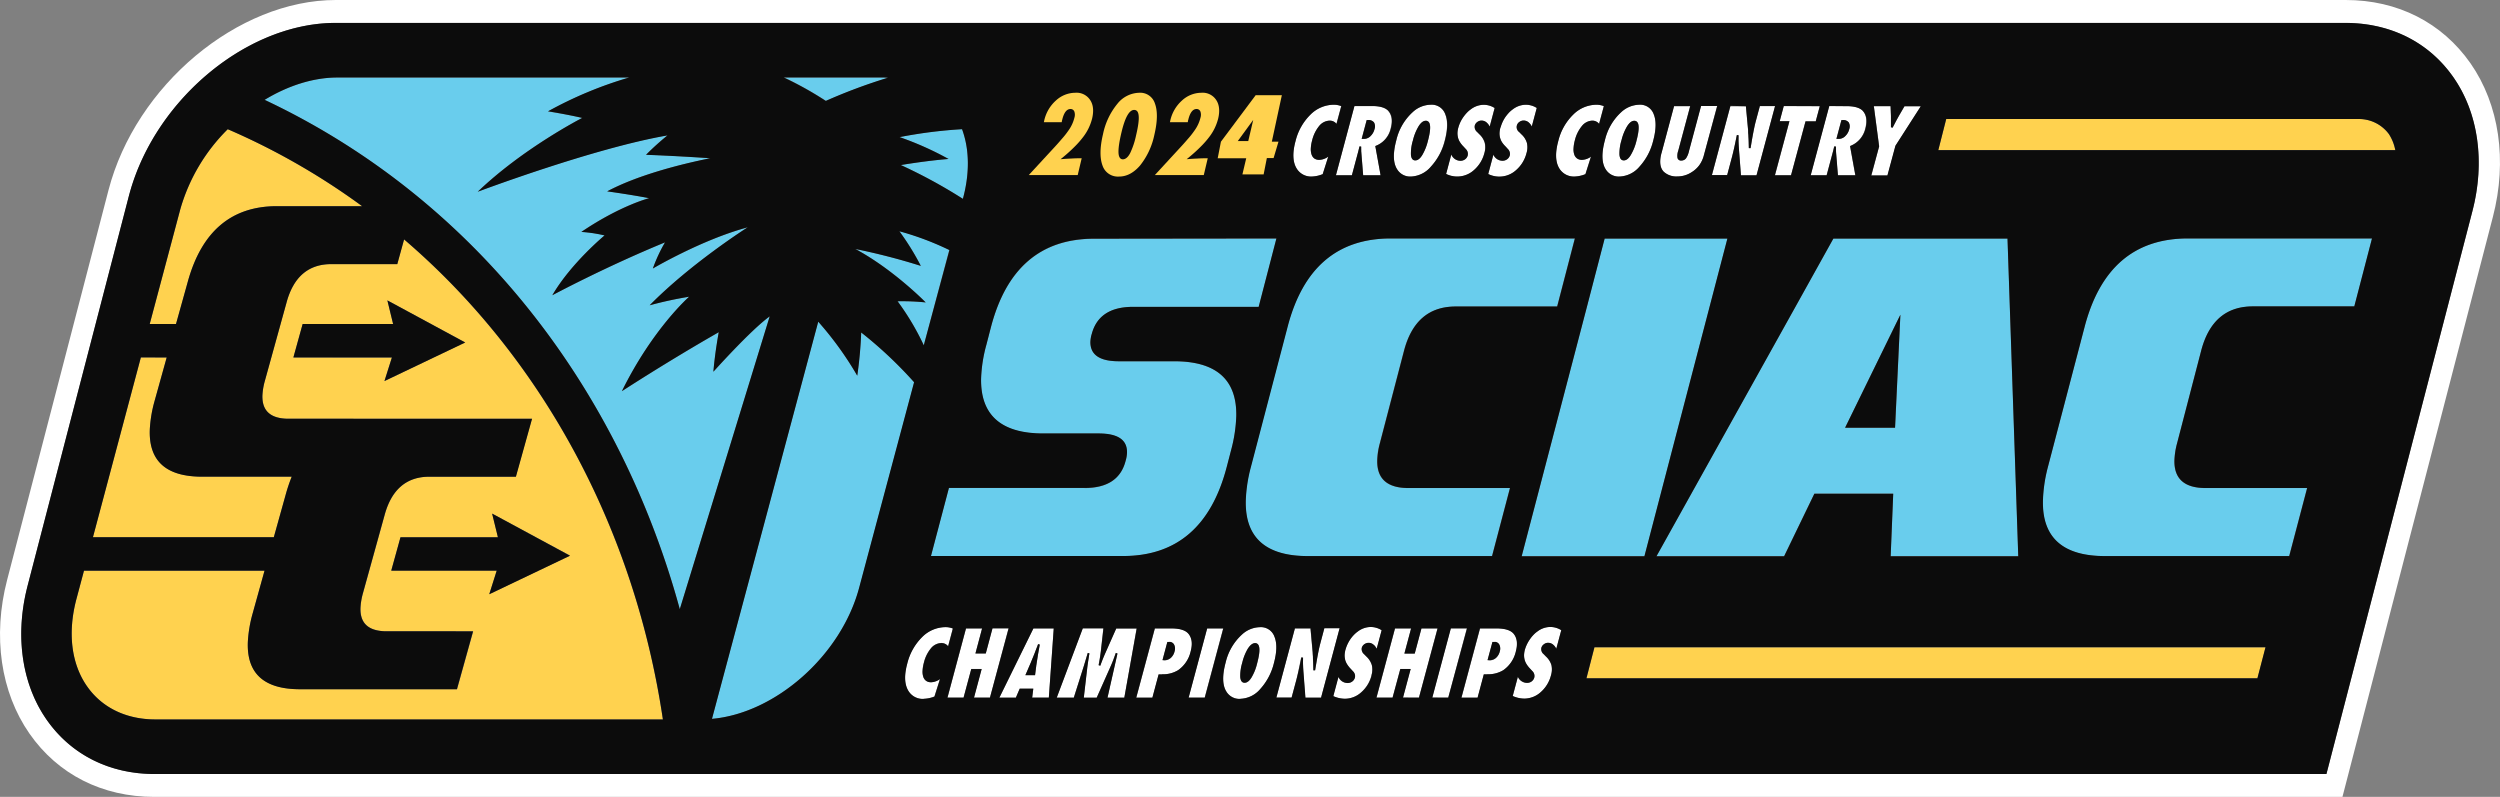 <svg xmlns="http://www.w3.org/2000/svg" viewBox="0 0 774 246.72"><rect x="0" y="0" width="774" height="246.72" fill="#808080" stroke="none"/><defs><style>.cls-1{fill:#fff;}.cls-2{fill:#69cded;}.cls-3{fill:#ffd24f;}.cls-4{fill:#0c0c0c;}</style></defs><g id="Layer_2" data-name="Layer 2"><g id="Layer_1-2" data-name="Layer 1"><path class="cls-1" d="M47.79,246.72H725.22L771.79,67.18c4.54-17.44,2-34.79-6.93-47.59C756.05,7,742.33,0,726.21,0H104C73.63,0,42,26.43,33.58,58.91L2.21,179.53c-4.54,17.44-2,34.79,6.92,47.6,8.81,12.64,22.54,19.59,38.66,19.59M8.55,181.32,39.91,60.69c7.69-29.55,36.4-53.6,64-53.6H726.07c14,0,25.93,6,33.5,16.83,7.72,11,9.86,26.17,5.88,41.48L720.26,239.64H47.92c-14,0-25.92-6-33.49-16.83C6.71,211.75,4.56,196.63,8.55,181.32Z"/><polyline class="cls-2" points="534.82 73.82 496.8 73.82 491.31 94.95 471.12 172.16 509.13 172.16 534.82 73.82"/><path class="cls-2" d="M556.24,94.27l-43.39,77.89h39.52l9.36-19.35h24.41l-.79,19.35h39.51l-3.33-98.34H567.61L556.24,94.27m32.12,3.16-1.65,35H571.24Z"/><path class="cls-2" d="M681.45,108.63q3.62-13.74,16-13.74h31.44l5.48-21.07h-57q-24.86,0-32,27.47L634,144.69A46.08,46.08,0,0,0,632.45,155q-.39,17.19,19.25,17.18h57l5.55-21.07H682.84q-9.83,0-9.66-8.52a23.25,23.25,0,0,1,.79-5.22l7.48-28.72"/><path class="cls-2" d="M335.77,151.09h-42l-5.56,21.07h59.51q24.87,0,32.07-27.52l1.41-5.42a46.06,46.06,0,0,0,1.56-10.36q.32-17-19.25-17H346.39q-8.82,0-8.78-5.91a9.47,9.47,0,0,1,.42-2.53Q340.25,95,350.8,95h38.88l5.49-21.13-56.41.07q-24.84,0-32,27.46l-1.4,5.41a44.69,44.69,0,0,0-1.63,10.44q-.32,17,19.25,17h17.15q8.88,0,8.77,5.9a9.47,9.47,0,0,1-.42,2.54q-2.14,8.44-12.71,8.44"/><path class="cls-2" d="M385.65,155q-.39,17.19,19.25,17.18h57l5.55-21.07H436q-9.81,0-9.66-8.52a22.63,22.63,0,0,1,.78-5.22l7.5-28.72q3.6-13.74,16-13.74h31.43l5.48-21.07h-57q-24.85,0-32,27.47l-11.37,43.4A46.08,46.08,0,0,0,385.65,155"/><path class="cls-3" d="M600.1,46.46H741.56a13.79,13.79,0,0,0-2-5,11.53,11.53,0,0,0-9.41-4.63H602.57l-2.47,9.61"/><path class="cls-1" d="M411.69,37.35a2.64,2.64,0,0,1,2.05,1l1.48-5.49a6.19,6.19,0,0,0-2.27-.44,10.3,10.3,0,0,0-7.24,3.08,17.22,17.22,0,0,0-4.62,8.21c-1,3.6-.86,6.42.29,8.36a5.2,5.2,0,0,0,4.83,2.59,9.57,9.57,0,0,0,3.3-.74l1.72-5.42a5.11,5.11,0,0,1-2.75,1,2.65,2.65,0,0,1-1.53-.41,2.47,2.47,0,0,1-.89-1.26,5.24,5.24,0,0,1-.23-1.9,11.56,11.56,0,0,1,.41-2.46A11.2,11.2,0,0,1,408.42,39a4.33,4.33,0,0,1,3.27-1.65"/><path class="cls-1" d="M429.77,34.32c-.9-1-2.57-1.49-5-1.49h-5.45L413.6,54.27h4.95l2-7.49.35-1.45.53.05c0,.31,0,.57,0,.79a3.32,3.32,0,0,1,0,.55l.61,7.55h5.4l-1.64-9.05.21-.09a7.52,7.52,0,0,0,4.49-5.32c.64-2.37.38-4.22-.76-5.49M425.54,40a4.37,4.37,0,0,1-1.26,2.14,2.86,2.86,0,0,1-2,.85h-.73l1.56-5.82h.41a2.12,2.12,0,0,1,1.85.74A2.52,2.52,0,0,1,425.54,40Z"/><path class="cls-1" d="M447.43,35.37a4.45,4.45,0,0,0-4.56-2.95,8.41,8.41,0,0,0-5.43,2.24,16.89,16.89,0,0,0-5.14,8.8c-1.06,4-1,7,.24,8.91a4.72,4.72,0,0,0,4.31,2.29A8.52,8.52,0,0,0,443,51.6a18.48,18.48,0,0,0,4.26-8.05c.91-3.43,1-6.18.15-8.18m-5.38,8.37A15.78,15.78,0,0,1,440.32,48c-.67,1.09-1.39,1.64-2.14,1.64-.55,0-1.23-.31-1.34-1.79a13.86,13.86,0,0,1,.62-4.42,15.46,15.46,0,0,1,1.76-4.37c.73-1.14,1.45-1.69,2.21-1.69a1.14,1.14,0,0,1,1,.5C443,38.74,442.87,40.64,442.05,43.74Z"/><path class="cls-1" d="M449.28,47.89l-1.6,6a7.72,7.72,0,0,0,8.67-1.24,10.36,10.36,0,0,0,3.18-5.21,6.12,6.12,0,0,0,.12-3.18A5.8,5.8,0,0,0,458,41.57l-.69-.7a2.05,2.05,0,0,1-.73-2,2,2,0,0,1,.78-1.09,2.15,2.15,0,0,1,1.31-.44,2.38,2.38,0,0,1,1.69.71,4.11,4.11,0,0,1,.84,1.14l1.53-5.74a6.26,6.26,0,0,0-3.36-1,6.71,6.71,0,0,0-4,1.38,8.22,8.22,0,0,0-1.28,1.12,12.53,12.53,0,0,0-1.13,1.4,10.55,10.55,0,0,0-1.47,3.13,7,7,0,0,0-.27,1.64,5.77,5.77,0,0,0,.16,1.49A4.85,4.85,0,0,0,452,44a7.6,7.6,0,0,0,1.11,1.39l.7.76a2.09,2.09,0,0,1,.59,2,2.19,2.19,0,0,1-.83,1.19,2.43,2.43,0,0,1-1.43.45,3.12,3.12,0,0,1-2.81-1.89"/><path class="cls-1" d="M462.36,47.89l-1.6,6a7.71,7.71,0,0,0,8.67-1.24,10.29,10.29,0,0,0,3.18-5.21,6.14,6.14,0,0,0,.13-3.18,5.77,5.77,0,0,0-1.69-2.65l-.69-.7a1.91,1.91,0,0,1,.05-3.14,2.16,2.16,0,0,1,1.32-.44,2.4,2.4,0,0,1,1.69.71,3.77,3.77,0,0,1,.83,1.14l1.54-5.74a6.26,6.26,0,0,0-3.37-1,6.66,6.66,0,0,0-4,1.38,8.27,8.27,0,0,0-1.29,1.12,13.73,13.73,0,0,0-1.12,1.4,10.88,10.88,0,0,0-1.48,3.13,7.54,7.54,0,0,0-.26,1.64,5.35,5.35,0,0,0,.15,1.49A5.15,5.15,0,0,0,465,44a7.85,7.85,0,0,0,1.12,1.39l.69.76a2.1,2.1,0,0,1,.6,2,2.16,2.16,0,0,1-.84,1.19,2.41,2.41,0,0,1-1.43.45,3.14,3.14,0,0,1-2.81-1.89"/><path class="cls-1" d="M493,37.35a2.65,2.65,0,0,1,2.06,1l1.47-5.49a6.18,6.18,0,0,0-2.26-.44,10.3,10.3,0,0,0-7.24,3.08,17.06,17.06,0,0,0-4.62,8.21c-1,3.6-.87,6.42.28,8.36a5.26,5.26,0,0,0,4.84,2.59,9.57,9.57,0,0,0,3.3-.74l1.72-5.42a5.14,5.14,0,0,1-2.76,1,2.53,2.53,0,0,1-1.52-.42,2.44,2.44,0,0,1-.9-1.25,5,5,0,0,1-.22-1.9,11.69,11.69,0,0,1,.4-2.46A11.14,11.14,0,0,1,489.77,39,4.31,4.31,0,0,1,493,37.35"/><path class="cls-1" d="M496.85,43.46c-1.07,4-1,7,.23,8.91a4.73,4.73,0,0,0,4.32,2.29,8.52,8.52,0,0,0,6.17-3.06,18.36,18.36,0,0,0,4.25-8.05c.92-3.43,1-6.18.16-8.18a4.46,4.46,0,0,0-4.56-2.95A8.46,8.46,0,0,0,502,34.66a16.94,16.94,0,0,0-5.13,8.8m5.16,0a15.46,15.46,0,0,1,1.76-4.37c.73-1.14,1.45-1.69,2.2-1.69a1.12,1.12,0,0,1,1,.5c.59.84.47,2.74-.35,5.84A15.78,15.78,0,0,1,504.87,48c-.67,1.09-1.38,1.64-2.14,1.64-.55,0-1.23-.31-1.34-1.79A13.86,13.86,0,0,1,502,43.46Z"/><path class="cls-1" d="M522,49a1.79,1.79,0,0,1-1.46.66,1.08,1.08,0,0,1-1.19-.8,4.51,4.51,0,0,1,.22-2.2l3.71-13.84h-5l-3.88,14.51c-.72,2.7-.48,4.68.71,5.88a5.73,5.73,0,0,0,4.18,1.44,8,8,0,0,0,4.47-1.34,8.29,8.29,0,0,0,2.39-2.22A9.07,9.07,0,0,0,527.54,48l4.07-15.21h-5l-3.75,14A6.38,6.38,0,0,1,522,49"/><path class="cls-1" d="M542.83,41c-.26,1.3-.53,2.9-.85,4.9l-.54,0-.05-1.94c0-.77,0-1.44-.09-2v-.12c0-.54-.06-1-.08-1.45l-.69-7.46h-4.82L530,54.27h4.72l1.44-5.41c.23-.84.47-1.86.73-3s.53-2.52.83-4l.53.06c0,.67,0,1.39,0,2.14s.08,1.56.14,2.42l.6,7.84h4.82l5.74-21.44h-4.71l-1.27,4.73c-.25.91-.5,2.06-.75,3.4"/><polyline class="cls-1" points="554.02 37.53 549.54 54.27 554.5 54.27 558.98 37.53 562.15 37.53 563.41 32.83 552.23 32.83 550.97 37.53 554.02 37.53"/><path class="cls-1" d="M576.75,34.32c-.9-1-2.57-1.49-5-1.49h-5.44l-5.75,21.44h4.94l2-7.49.35-1.45.53.05c0,.31,0,.57,0,.79a2.49,2.49,0,0,1,0,.55l.61,7.55h5.4l-1.64-9.05.21-.09a7.62,7.62,0,0,0,4.49-5.32c.63-2.37.38-4.22-.76-5.49M572.52,40a4.37,4.37,0,0,1-1.26,2.14,2.86,2.86,0,0,1-2,.85h-.73l1.56-5.82h.4a2.12,2.12,0,0,1,1.86.74A2.52,2.52,0,0,1,572.52,40Z"/><path class="cls-1" d="M581.78,45.31l-2.39,9h5l2.48-9.2,7.86-12.24h-5.06L587.82,36c-.21.37-.47.83-.77,1.41l-.33.63c-.23.43-.48.92-.75,1.46l-.52-.14c0-.54,0-1.11,0-1.7s0-1.18,0-1.82l-.11-3h-5.19l1.64,12.42,0,.06"/><path class="cls-2" d="M275,24.06c-.42,0-.82-.07-1.25-.07h-31a107.9,107.9,0,0,1,13,7.25A171,171,0,0,1,275,24.06"/><path class="cls-2" d="M278.51,42.45a96.84,96.84,0,0,1,15.16,6.77c-7,.55-14.77,1.88-14.77,1.88a159.38,159.38,0,0,1,19.21,10.46l.07-.26c2.08-7.8,1.94-15.16-.33-21.33a145,145,0,0,0-19.34,2.48"/><path class="cls-2" d="M200,47.9a84,84,0,0,1,6.64-6c-22.86,3.93-58.74,17.44-58.74,17.44C162,45.85,180.26,36.51,180.26,36.51c-4.88-1.14-10.59-2-10.59-2A123,123,0,0,1,194.81,24H104.49c-7.58,0-15.41,2.58-22.56,6.92,50.94,24,91.5,66.19,115.54,120.88a268.24,268.24,0,0,1,13,36.81l27.85-90.66c-5.93,4.28-17.44,17.15-17.44,17.15.55-6.43,1.67-12.25,1.67-12.25-16.22,9.26-30,18.27-30,18.27,9.56-19.39,20.83-29.25,20.83-29.25a119.71,119.71,0,0,0-12.23,2.66c12.76-13,30.36-24.15,30.36-24.15-14.24,3.82-29.37,12.76-29.37,12.76a47.68,47.68,0,0,1,3.77-8.1C187.14,82.74,171,91.41,171,91.41c5.77-9.91,16.23-18.55,16.23-18.55A44,44,0,0,0,180,71.78c12.08-8.21,21-10.45,21-10.45-5.72-1.08-13-2.11-13-2.11C197.09,54.36,210,51,219.87,49,209.1,48.22,200,47.9,200,47.9"/><path class="cls-2" d="M278.39,71.52a79.59,79.59,0,0,1,6.72,10.8,199.56,199.56,0,0,0-20.28-5.24c11.79,6.32,21.79,16.55,21.79,16.55a70.82,70.82,0,0,0-8.71-.36A79,79,0,0,1,286,106.91l7.88-29.56a89.66,89.66,0,0,0-15.52-5.83"/><path class="cls-2" d="M283,118.33a129.21,129.21,0,0,0-16.39-15.43,126.81,126.81,0,0,1-1.22,13.38,103.1,103.1,0,0,0-12.08-16.72l-32.91,123c19.61-1.7,40-19.6,45.65-40.65l17-63.58"/><path class="cls-3" d="M26.91,212.42c4.61,6.66,12.14,10.32,21.23,10.32H205.22c-8.68-58.53-37-111.69-80.13-148.62L123,81.77H102.6q-10.57,0-13.84,11.7L82,117.93a20.29,20.29,0,0,0-.75,4.44q-.24,7.26,8.11,7.26h75.33l-5,17.94H133q-10.59,0-13.85,11.7l-6.78,24.46a20.94,20.94,0,0,0-.74,4.44q-.25,7.26,8.11,7.26h26.78l-5,17.94H92.89q-16.71,0-16.16-14.62A40.43,40.43,0,0,1,78.2,190l3.7-13.3H26l-2.33,8.75c-2.77,10.37-1.62,20,3.24,27M90.83,110.67l2.87-10.36h28L119.93,93,144,106,119,118l2.31-7.3ZM124,166.33h30.16L152.36,159l24.12,13-25,11.94,2.31-7.31H121.13Z"/><path class="cls-3" d="M46.35,100.31h8.14l3.65-13.09q6.47-23.4,27.63-23.39h26.34A214,214,0,0,0,70.51,40a56.79,56.79,0,0,0-14.7,24.83l-9.46,35.49"/><path class="cls-3" d="M46.38,132.94a40.35,40.35,0,0,1,1.47-8.76l3.76-13.51h-8L28.76,166.33h56L88.49,153a51.71,51.71,0,0,1,1.83-5.44H62.53q-16.7,0-16.15-14.64"/><polyline class="cls-3" points="701.4 200.43 493.64 200.43 491.16 210.04 698.89 210.04 701.4 200.43"/><path class="cls-1" d="M281.15,213.77a5.19,5.19,0,0,0,4.83,2.58,9.81,9.81,0,0,0,3.3-.73L291,210.2a5.19,5.19,0,0,1-2.75,1,2.63,2.63,0,0,1-1.53-.43,2.48,2.48,0,0,1-.9-1.26,5.2,5.2,0,0,1-.22-1.89,11.75,11.75,0,0,1,.41-2.47,11,11,0,0,1,2.18-4.45,4.3,4.3,0,0,1,3.27-1.64,2.61,2.61,0,0,1,2.05,1l1.47-5.5a6,6,0,0,0-2.26-.43,10.3,10.3,0,0,0-7.24,3.06,17.3,17.3,0,0,0-4.62,8.22c-1,3.6-.87,6.41.29,8.36"/><polyline class="cls-1" points="303.89 207.11 301.52 215.96 306.49 215.96 312.23 194.53 307.26 194.53 305.18 202.31 301.98 202.31 304.06 194.53 299.1 194.53 293.36 215.96 298.32 215.96 300.7 207.11 303.89 207.11"/><path class="cls-1" d="M319.91,213.18l-.35,2.78h5.16l1.52-21.43h-6.3L309.4,216h5.11l1.19-2.78h4.21m-2.28-4.55,1.49-3.46,1.09-2.66s.08-.19.16-.41.24-.63.46-1.22l.16-.41c.05-.14.11-.28.16-.41s.18-.46.24-.65l.53.14-.57,3.14c-.05.28-.08.49-.1.66-.23,1.45-.35,2.28-.39,2.5s0,.2-.05.27h0v.09l-.36,2.82h-3Z"/><path class="cls-1" d="M351.89,194.53h-6.33l-3.46,7.8c-.49,1.08-1,2.33-1.47,3.72l-.52-.15c.16-.83.3-1.6.41-2.31s.21-1.38.28-2l.79-7.09H335.2L327.14,216h5.29l3.1-9.77,1.22-4.07.52.14c-.07.42-.13.75-.17,1l-.05.29c-.24,1.53-.37,2.4-.43,2.92l-1.1,9.5h4l4.29-9.63c.26-.59.52-1.23.83-2s.52-1.42.79-2.19l.52.16L342.88,216h5.21l3.8-21.43"/><path class="cls-1" d="M359.77,208.75a8.9,8.9,0,0,0,5-1.28,9.69,9.69,0,0,0,3.9-5.81c.63-2.33.4-4.17-.68-5.48-.92-1.1-2.7-1.65-5.27-1.65h-5.14L351.8,216h5l1.93-7.21h1.07m1.61-10H362a1.59,1.59,0,0,1,1.52.87,2.78,2.78,0,0,1,.12,2.08,3.88,3.88,0,0,1-1.18,2,3,3,0,0,1-1.95.73l-.6-.05Z"/><polyline class="cls-1" points="373.73 194.53 367.99 215.96 372.96 215.96 378.69 194.53 373.73 194.53"/><path class="cls-1" d="M379.44,205.15c-1.06,4-1,7,.23,8.91a4.72,4.72,0,0,0,4.32,2.29,8.45,8.45,0,0,0,6.17-3,18.44,18.44,0,0,0,4.25-8.06c.92-3.42,1-6.17.16-8.17a4.45,4.45,0,0,0-4.56-2.94,8.44,8.44,0,0,0-5.44,2.23,16.87,16.87,0,0,0-5.13,8.79m6.91-4.36c.73-1.12,1.47-1.69,2.22-1.69a1.11,1.11,0,0,1,1,.5c.58.84.46,2.75-.37,5.84a15.35,15.35,0,0,1-1.72,4.29c-.67,1.09-1.39,1.64-2.14,1.64-.55,0-1.23-.31-1.34-1.79a13.82,13.82,0,0,1,.62-4.43A15.53,15.53,0,0,1,386.35,200.79Z"/><path class="cls-1" d="M402,207.55c.25-1.1.52-2.42.83-4l.54.05c0,.65,0,1.35,0,2.15s.08,1.56.14,2.41l.6,7.84H409l5.74-21.43H410l-1.26,4.73c-.24.9-.49,2-.75,3.4s-.54,3-.85,4.9l-.54,0-.05-1.94c0-.77-.05-1.45-.08-2v-.23c0-.49-.05-.94-.08-1.34l-.68-7.46h-4.83L395.14,216h4.72l1.45-5.4c.24-.89.47-1.9.72-3"/><path class="cls-1" d="M425.43,199.7a4.27,4.27,0,0,1,.82,1.14l1.54-5.74a6.33,6.33,0,0,0-3.36-1,6.63,6.63,0,0,0-4,1.38,8.43,8.43,0,0,0-1.27,1.1A10.41,10.41,0,0,0,418,198a11.05,11.05,0,0,0-1.49,3.13,7.27,7.27,0,0,0-.27,1.65,5.65,5.65,0,0,0,.16,1.48,4.81,4.81,0,0,0,.61,1.4,8.21,8.21,0,0,0,1.11,1.41l.7.76a2.05,2.05,0,0,1,.59,2,2.12,2.12,0,0,1-.84,1.19,2.36,2.36,0,0,1-1.43.45,3.15,3.15,0,0,1-2.81-1.89l-1.59,5.95a8.92,8.92,0,0,0,3.61.81,7.55,7.55,0,0,0,5.05-2,10.21,10.21,0,0,0,3.18-5.22,6.13,6.13,0,0,0,.13-3.18,6,6,0,0,0-1.68-2.64l-.69-.7a2.08,2.08,0,0,1-.74-2,2,2,0,0,1,.78-1.09,2.28,2.28,0,0,1,3,.27"/><polyline class="cls-1" points="436.71 207.11 434.35 215.96 439.31 215.96 445.05 194.53 440.08 194.53 438 202.31 434.8 202.31 436.88 194.53 431.92 194.53 426.18 215.96 431.14 215.96 433.51 207.11 436.71 207.11"/><polyline class="cls-1" points="449.15 194.53 443.41 215.96 448.38 215.96 454.12 194.53 449.15 194.53"/><path class="cls-1" d="M460.45,208.75a9,9,0,0,0,5-1.28,9.69,9.69,0,0,0,3.9-5.81c.62-2.33.39-4.17-.68-5.48-.93-1.1-2.7-1.65-5.28-1.65h-5.14L452.48,216h5l1.93-7.21h1.07m1.6-10h.6a1.57,1.57,0,0,1,1.51.87,2.78,2.78,0,0,1,.12,2.08,3.88,3.88,0,0,1-1.18,2,2.93,2.93,0,0,1-2,.73l-.6-.05Z"/><path class="cls-1" d="M481,199.7a4.3,4.3,0,0,1,.83,1.14l1.54-5.74a6.34,6.34,0,0,0-3.37-1,6.62,6.62,0,0,0-4,1.38,7.84,7.84,0,0,0-1.28,1.11,10.73,10.73,0,0,0-1.12,1.4,11,11,0,0,0-1.48,3.12,7.27,7.27,0,0,0-.27,1.65,5.65,5.65,0,0,0,.16,1.48,5.15,5.15,0,0,0,.6,1.4,8.37,8.37,0,0,0,1.11,1.41l.7.76a2.06,2.06,0,0,1,.59,2,2.23,2.23,0,0,1-.83,1.19,2.41,2.41,0,0,1-1.43.45,3.18,3.18,0,0,1-2.82-1.89l-1.59,5.95a8.92,8.92,0,0,0,3.61.81,7.64,7.64,0,0,0,5.06-2,10.35,10.35,0,0,0,3.18-5.22,6.24,6.24,0,0,0,.13-3.18,5.94,5.94,0,0,0-1.69-2.64l-.68-.7a2,2,0,0,1-.74-2,2,2,0,0,1,.79-1.09,2.05,2.05,0,0,1,1.3-.45,2.43,2.43,0,0,1,1.7.72"/><path class="cls-4" d="M47.92,239.64H720.26L765.45,65.4c4-15.31,1.84-30.43-5.88-41.48C752,13.06,740.11,7.09,726.07,7.09H103.89c-27.58,0-56.29,24.05-64,53.6L8.55,181.32c-4,15.31-1.84,30.43,5.88,41.49,7.57,10.85,19.46,16.83,33.49,16.83M494.3,32.42a6.18,6.18,0,0,1,2.26.44l-1.47,5.49a2.65,2.65,0,0,0-2.06-1A4.31,4.31,0,0,0,489.77,39a11.14,11.14,0,0,0-2.19,4.46,11.69,11.69,0,0,0-.4,2.46,5,5,0,0,0,.22,1.9,2.44,2.44,0,0,0,.9,1.25,2.53,2.53,0,0,0,1.52.42,5.14,5.14,0,0,0,2.76-1l-1.72,5.42a9.57,9.57,0,0,1-3.3.74,5.26,5.26,0,0,1-4.84-2.59c-1.15-1.94-1.25-4.76-.28-8.36a17.06,17.06,0,0,1,4.62-8.21A10.3,10.3,0,0,1,494.3,32.42Zm13.12,0A4.46,4.46,0,0,1,512,35.37c.81,2,.76,4.75-.16,8.18a18.36,18.36,0,0,1-4.25,8.05,8.52,8.52,0,0,1-6.17,3.06,4.73,4.73,0,0,1-4.32-2.29c-1.21-1.95-1.3-4.95-.23-8.91a16.94,16.94,0,0,1,5.13-8.8A8.46,8.46,0,0,1,507.42,32.42ZM491.31,95l5.49-21.13h38l-25.69,98.34h-38Zm23.1-47.61,3.88-14.51h5l-3.71,13.84a4.51,4.51,0,0,0-.22,2.2,1.08,1.08,0,0,0,1.19.8A1.79,1.79,0,0,0,522,49a6.38,6.38,0,0,0,.91-2.18l3.75-14h5L527.54,48a9.07,9.07,0,0,1-1.38,3.06,8.29,8.29,0,0,1-2.39,2.22,8,8,0,0,1-4.47,1.34,5.73,5.73,0,0,1-4.18-1.44C513.93,52,513.69,50,514.41,47.34Zm26.12-14.51.69,7.46c0,.43,0,.91.08,1.45v.12c0,.59.07,1.26.09,2l.05,1.94.54,0c.32-2,.59-3.6.85-4.9s.5-2.49.75-3.4l1.27-4.73h4.71l-5.74,21.44H539l-.6-7.84c-.06-.86-.11-1.67-.14-2.42s0-1.47,0-2.14l-.53-.06c-.3,1.52-.58,2.88-.83,4s-.5,2.17-.73,3l-1.44,5.41H530l5.74-21.44Zm22.88,0-1.26,4.7H559L554.5,54.27h-5L554,37.53h-3l1.26-4.7Zm8.36,0c2.41,0,4.08.51,5,1.49,1.14,1.27,1.39,3.12.76,5.49A7.62,7.62,0,0,1,573,45.13l-.21.09,1.64,9.05h-5.4l-.61-7.55a2.49,2.49,0,0,0,0-.55c0-.22,0-.48,0-.79l-.53-.05-.35,1.45-2,7.49h-4.94l5.75-21.44Zm10,12.48,0-.06-1.64-12.42h5.19l.11,3c0,.64,0,1.25,0,1.82s0,1.16,0,1.7l.52.14c.27-.54.52-1,.75-1.46l.33-.63c.3-.58.56-1,.77-1.41l1.81-3.15h5.06l-7.86,12.24-2.48,9.2h-5Zm39.75,28.51,3.33,98.34H585.35l.79-19.35H561.73l-9.36,19.35H512.85l43.39-77.89,11.37-20.45ZM479.3,199a2.05,2.05,0,0,0-1.3.45,2,2,0,0,0-.79,1.09,2,2,0,0,0,.74,2l.68.7a5.94,5.94,0,0,1,1.69,2.64,6.24,6.24,0,0,1-.13,3.18,10.35,10.35,0,0,1-3.18,5.22,7.64,7.64,0,0,1-5.06,2,8.92,8.92,0,0,1-3.61-.81l1.59-5.95a3.18,3.18,0,0,0,2.82,1.89,2.41,2.41,0,0,0,1.43-.45,2.23,2.23,0,0,0,.83-1.19,2.06,2.06,0,0,0-.59-2l-.7-.76a8.37,8.37,0,0,1-1.11-1.41,5.15,5.15,0,0,1-.6-1.4,5.65,5.65,0,0,1-.16-1.48,7.27,7.27,0,0,1,.27-1.65A11,11,0,0,1,473.6,198a10.73,10.73,0,0,1,1.12-1.4,7.84,7.84,0,0,1,1.28-1.11,6.62,6.62,0,0,1,4-1.38,6.34,6.34,0,0,1,3.37,1l-1.54,5.74a4.3,4.3,0,0,0-.83-1.14A2.43,2.43,0,0,0,479.3,199Zm-18.85,9.77h-1.07L457.45,216h-5l5.74-21.43h5.14c2.58,0,4.35.55,5.28,1.65,1.07,1.31,1.3,3.15.68,5.48a9.69,9.69,0,0,1-3.9,5.81A9,9,0,0,1,460.45,208.75Zm-17,7.21,5.74-21.43h5L448.38,216Zm-9.07,0,2.37-8.85h-3.2L431.14,216h-5l5.74-21.43h5l-2.08,7.78H438l2.08-7.78h5L439.31,216Zm-9.73-6.87a10.21,10.21,0,0,1-3.18,5.22,7.55,7.55,0,0,1-5.05,2,8.92,8.92,0,0,1-3.61-.81l1.59-5.95a3.15,3.15,0,0,0,2.81,1.89,2.36,2.36,0,0,0,1.43-.45,2.12,2.12,0,0,0,.84-1.19,2.05,2.05,0,0,0-.59-2l-.7-.76a8.21,8.21,0,0,1-1.11-1.41,4.81,4.81,0,0,1-.61-1.4,5.65,5.65,0,0,1-.16-1.48,7.27,7.27,0,0,1,.27-1.65A11.05,11.05,0,0,1,418,198a10.41,10.41,0,0,1,1.12-1.4,8.43,8.43,0,0,1,1.27-1.1,6.63,6.63,0,0,1,4-1.38,6.33,6.33,0,0,1,3.36,1l-1.54,5.74a4.27,4.27,0,0,0-.82-1.14,2.28,2.28,0,0,0-3-.27,2,2,0,0,0-.78,1.09,2.08,2.08,0,0,0,.74,2l.69.7a6,6,0,0,1,1.68,2.64A6.13,6.13,0,0,1,424.61,209.09ZM404.17,216l-.6-7.84c-.06-.85-.1-1.66-.14-2.41s0-1.5,0-2.15l-.54-.05c-.31,1.62-.58,2.94-.83,4s-.48,2.12-.72,3l-1.45,5.4h-4.72l5.74-21.43h4.83l.68,7.46c0,.4.05.85.08,1.34v.23c0,.58.06,1.26.08,2l.05,1.94.54,0c.31-1.91.59-3.56.85-4.9s.51-2.5.75-3.4l1.26-4.73h4.72L409,216Zm-20.18.39a4.72,4.72,0,0,1-4.32-2.29c-1.21-1.95-1.29-4.94-.23-8.91a16.87,16.87,0,0,1,5.13-8.79,8.44,8.44,0,0,1,5.44-2.23,4.45,4.45,0,0,1,4.56,2.94c.82,2,.76,4.75-.16,8.17a18.44,18.44,0,0,1-4.25,8.06A8.45,8.45,0,0,1,384,216.35ZM368,216l5.74-21.43h5L373,216Zm-8.22-7.21H358.7L356.77,216h-5l5.75-21.43h5.14c2.57,0,4.35.55,5.27,1.65,1.08,1.31,1.31,3.15.68,5.48a9.69,9.69,0,0,1-3.9,5.81A8.9,8.9,0,0,1,359.77,208.75ZM342.88,216l3.1-13.69-.52-.16c-.27.77-.53,1.5-.79,2.19s-.57,1.44-.83,2L339.55,216h-4l1.1-9.5c.06-.52.19-1.39.43-2.92l.05-.29c0-.24.1-.57.17-1l-.52-.14-1.22,4.07-3.1,9.77h-5.29l8.06-21.43h6.39l-.79,7.09c-.07.59-.16,1.23-.28,2s-.25,1.48-.41,2.31l.52.15c.49-1.39,1-2.64,1.47-3.72l3.46-7.8h6.33L348.09,216Zm-23.32,0,.35-2.78H315.7L314.51,216H309.4l10.54-21.43h6.3L324.72,216Zm-18,0,2.37-8.85H300.7L298.32,216h-5l5.74-21.43h5L302,202.31h3.2l2.08-7.78h5L306.49,216Zm-15.54.39a5.19,5.19,0,0,1-4.83-2.58c-1.16-2-1.26-4.76-.29-8.36a17.3,17.3,0,0,1,4.62-8.22,10.3,10.3,0,0,1,7.24-3.06,6,6,0,0,1,2.26.43l-1.47,5.5a2.61,2.61,0,0,0-2.05-1,4.3,4.3,0,0,0-3.27,1.64,11,11,0,0,0-2.18,4.45,11.75,11.75,0,0,0-.41,2.47,5.2,5.2,0,0,0,.22,1.89,2.48,2.48,0,0,0,.9,1.26,2.63,2.63,0,0,0,1.53.43,5.19,5.19,0,0,0,2.75-1l-1.72,5.42A9.81,9.81,0,0,1,286,216.35Zm-65.6,6.21,32.91-123a103.1,103.1,0,0,1,12.08,16.72,126.81,126.81,0,0,0,1.22-13.38A129.21,129.21,0,0,1,283,118.33l-17,63.58C260.42,203,240,220.86,220.38,222.56Zm58-151a89.66,89.66,0,0,1,15.52,5.83L286,106.91a79,79,0,0,0-8.12-13.64,70.82,70.82,0,0,1,8.71.36s-10-10.23-21.79-16.55a199.56,199.56,0,0,1,20.28,5.24A79.59,79.59,0,0,0,278.39,71.52ZM298.18,61.3l-.07.26A159.38,159.38,0,0,0,278.9,51.1s7.74-1.33,14.77-1.88a96.84,96.84,0,0,0-15.16-6.77A145,145,0,0,1,297.85,40C300.12,46.14,300.26,53.5,298.18,61.3ZM255.66,31.24a107.9,107.9,0,0,0-13-7.25h31c.43,0,.83.05,1.25.07A171,171,0,0,0,255.66,31.24Zm-75.4,5.27S162,45.85,147.91,59.37c0,0,35.88-13.51,58.74-17.44a84,84,0,0,0-6.64,6s9.09.32,19.86,1.06c-9.9,2-22.78,5.4-31.89,10.26,0,0,7.29,1,13,2.11,0,0-8.87,2.24-21,10.45a44,44,0,0,1,7.19,1.08S176.77,81.5,171,91.41c0,0,16.14-8.67,34.89-16.38a47.68,47.68,0,0,0-3.77,8.1s15.13-8.94,29.37-12.76c0,0-17.6,11.16-30.36,24.15a119.71,119.71,0,0,1,12.23-2.66s-11.27,9.86-20.83,29.25c0,0,13.79-9,30-18.27,0,0-1.12,5.82-1.67,12.25,0,0,11.51-12.87,17.44-17.15L210.46,188.6a268.24,268.24,0,0,0-13-36.81c-24-54.69-64.6-96.91-115.54-120.88,7.15-4.34,15-6.92,22.56-6.92h90.32a123,123,0,0,0-25.14,10.47S175.38,35.37,180.26,36.51ZM26.91,212.42c-4.86-7-6-16.62-3.24-27L26,176.68H81.9L78.2,190a40.43,40.43,0,0,0-1.47,8.77q-.56,14.63,16.16,14.62h48.57l5-17.94H119.7q-8.36,0-8.11-7.26a20.94,20.94,0,0,1,.74-4.44l6.78-24.46q3.27-11.72,13.85-11.7h26.77l5-17.94H89.35q-8.35,0-8.11-7.26a20.29,20.29,0,0,1,.75-4.44l6.77-24.46Q92,81.76,102.6,81.77H123l2.11-7.65c43.15,36.93,71.45,90.09,80.13,148.62H48.14C39.05,222.74,31.52,219.08,26.91,212.42Zm85.2-148.59H85.77q-21.18,0-27.63,23.39l-3.65,13.09H46.35l9.46-35.49A56.79,56.79,0,0,1,70.51,40,214,214,0,0,1,112.11,63.83Zm-60.5,46.84-3.76,13.51a40.35,40.35,0,0,0-1.47,8.76q-.57,14.64,16.15,14.64H90.32A51.71,51.71,0,0,0,88.49,153l-3.71,13.31h-56l14.83-55.66ZM698.89,210H491.16l2.48-9.62H701.4Zm30-115.15H697.48q-12.42,0-16,13.74L674,137.35a23.25,23.25,0,0,0-.79,5.22q-.15,8.52,9.66,8.52h31.43l-5.55,21.07h-57q-19.63,0-19.25-17.18A46.08,46.08,0,0,1,634,144.69l11.37-43.4q7.14-27.47,32-27.47h57Zm-126.35-58H730.18a11.53,11.53,0,0,1,9.41,4.63,13.79,13.79,0,0,1,2,5H600.1ZM413,32.42a6.19,6.19,0,0,1,2.27.44l-1.48,5.49a2.64,2.64,0,0,0-2.05-1A4.33,4.33,0,0,0,408.42,39a11.2,11.2,0,0,0-2.18,4.46,11.56,11.56,0,0,0-.41,2.46,5.24,5.24,0,0,0,.23,1.9,2.47,2.47,0,0,0,.89,1.26,2.65,2.65,0,0,0,1.53.41,5.11,5.11,0,0,0,2.75-1l-1.72,5.42a9.57,9.57,0,0,1-3.3.74,5.2,5.2,0,0,1-4.83-2.59c-1.15-1.94-1.26-4.76-.29-8.36a17.22,17.22,0,0,1,4.62-8.21A10.3,10.3,0,0,1,413,32.42Zm11.84.41c2.41,0,4.08.51,5,1.49,1.14,1.27,1.4,3.12.76,5.49A7.52,7.52,0,0,1,426,45.13l-.21.09,1.64,9.05h-5.4l-.61-7.55a3.32,3.32,0,0,0,0-.55c0-.22,0-.48,0-.79l-.53-.05-.35,1.45-2,7.49H413.6l5.74-21.44Zm18.08-.41a4.45,4.45,0,0,1,4.56,2.95c.82,2,.76,4.75-.15,8.18A18.48,18.48,0,0,1,443,51.6a8.52,8.52,0,0,1-6.17,3.06,4.72,4.72,0,0,1-4.31-2.29c-1.22-1.95-1.3-4.95-.24-8.91a16.89,16.89,0,0,1,5.14-8.8A8.41,8.41,0,0,1,442.87,32.42Zm9.22,17.36a2.43,2.43,0,0,0,1.43-.45,2.19,2.19,0,0,0,.83-1.19,2.09,2.09,0,0,0-.59-2l-.7-.76A7.6,7.6,0,0,1,452,44a4.85,4.85,0,0,1-.6-1.4,5.77,5.77,0,0,1-.16-1.49,7,7,0,0,1,.27-1.64,10.55,10.55,0,0,1,1.47-3.13,12.53,12.53,0,0,1,1.13-1.4,8.22,8.22,0,0,1,1.28-1.12,6.71,6.71,0,0,1,4-1.38,6.26,6.26,0,0,1,3.36,1l-1.53,5.74a4.11,4.11,0,0,0-.84-1.14,2.38,2.38,0,0,0-1.69-.71,2.15,2.15,0,0,0-1.31.44,2,2,0,0,0-.78,1.09,2.05,2.05,0,0,0,.73,2l.69.7a5.8,5.8,0,0,1,1.68,2.65,6.12,6.12,0,0,1-.12,3.18,10.36,10.36,0,0,1-3.18,5.21,7.72,7.72,0,0,1-8.67,1.24l1.6-6A3.12,3.12,0,0,0,452.09,49.78Zm12.45-10.33A10.88,10.88,0,0,1,466,36.32a13.73,13.73,0,0,1,1.12-1.4,8.27,8.27,0,0,1,1.29-1.12,6.66,6.66,0,0,1,4-1.38,6.26,6.26,0,0,1,3.37,1l-1.54,5.74a3.77,3.77,0,0,0-.83-1.14,2.4,2.4,0,0,0-1.69-.71,2.16,2.16,0,0,0-1.32.44,1.91,1.91,0,0,0-.05,3.14l.69.7a5.77,5.77,0,0,1,1.69,2.65,6.14,6.14,0,0,1-.13,3.18,10.29,10.29,0,0,1-3.18,5.21,7.71,7.71,0,0,1-8.67,1.24l1.6-6a3.14,3.14,0,0,0,2.81,1.89,2.41,2.41,0,0,0,1.43-.45,2.16,2.16,0,0,0,.84-1.19,2.1,2.1,0,0,0-.6-2l-.69-.76A7.85,7.85,0,0,1,465,44a5.15,5.15,0,0,1-.6-1.4,5.35,5.35,0,0,1-.15-1.49A7.54,7.54,0,0,1,464.54,39.45Zm-34,34.37h57l-5.48,21.07H450.69q-12.42,0-16,13.74l-7.5,28.72a22.63,22.63,0,0,0-.78,5.22q-.15,8.52,9.66,8.52h31.43l-5.55,21.07h-57q-19.63,0-19.25-17.18a46.08,46.08,0,0,1,1.56-10.29l11.37-43.4Q405.72,73.83,430.58,73.82Zm-91.82.07,56.41-.07L389.68,95H350.8Q340.24,95,338,103.4a9.47,9.47,0,0,0-.42,2.53q0,5.91,8.78,5.91h17.14q19.58,0,19.25,17a46.06,46.06,0,0,1-1.56,10.36l-1.41,5.42q-7.21,27.51-32.07,27.52H288.23l5.56-21.07h42q10.58,0,12.71-8.44a9.47,9.47,0,0,0,.42-2.54q.12-5.9-8.77-5.9H323q-19.55,0-19.25-17a44.69,44.69,0,0,1,1.63-10.44l1.4-5.41Q313.91,73.89,338.76,73.89Z"/><polyline class="cls-4" points="588.36 97.43 571.24 132.42 586.71 132.42 588.36 97.43"/><path class="cls-4" d="M424.28,42.17A4.37,4.37,0,0,0,425.54,40a2.52,2.52,0,0,0-.14-2.09,2.12,2.12,0,0,0-1.85-.74h-.41L421.58,43h.73a2.86,2.86,0,0,0,2-.85"/><path class="cls-4" d="M438.18,49.67c.75,0,1.47-.55,2.14-1.64a15.78,15.78,0,0,0,1.73-4.29c.82-3.1.94-5,.36-5.84a1.14,1.14,0,0,0-1-.5c-.76,0-1.48.55-2.21,1.69a15.46,15.46,0,0,0-1.76,4.37,13.86,13.86,0,0,0-.62,4.42c.11,1.48.79,1.79,1.34,1.79"/><path class="cls-4" d="M502.73,49.67c.76,0,1.47-.55,2.14-1.64a15.78,15.78,0,0,0,1.73-4.29c.82-3.1.94-5,.35-5.84a1.12,1.12,0,0,0-1-.5c-.75,0-1.47.55-2.2,1.69A15.46,15.46,0,0,0,502,43.46a13.86,13.86,0,0,0-.62,4.42c.11,1.48.79,1.79,1.34,1.79"/><path class="cls-4" d="M571.26,42.17A4.37,4.37,0,0,0,572.52,40a2.52,2.52,0,0,0-.14-2.09,2.12,2.12,0,0,0-1.86-.74h-.4L568.56,43h.73a2.86,2.86,0,0,0,2-.85"/><polyline class="cls-4" points="151.47 183.99 176.48 172.05 152.36 159.01 154.15 166.33 123.99 166.33 121.13 176.68 153.78 176.68 151.47 183.99"/><polyline class="cls-4" points="121.71 100.31 93.7 100.31 90.83 110.67 121.34 110.67 119.03 117.97 144.04 106.04 119.93 93 121.71 100.31"/><path class="cls-4" d="M321.15,200.06c0,.13-.11.27-.16.41l-.16.41c-.22.59-.37,1-.46,1.22s-.14.36-.16.41l-1.09,2.66-1.49,3.46-.18.4h3l.36-2.82v-.09h0c0-.07,0-.15.05-.27s.16-1,.39-2.5c0-.17.05-.38.1-.66l.57-3.14-.53-.14c-.06.19-.14.41-.24.65"/><path class="cls-4" d="M362,198.75h-.59l-1.5,5.6.6.05a3,3,0,0,0,1.95-.73,3.88,3.88,0,0,0,1.18-2,2.78,2.78,0,0,0-.12-2.08,1.59,1.59,0,0,0-1.52-.87"/><path class="cls-4" d="M388.57,199.1c-.75,0-1.49.57-2.22,1.69a15.53,15.53,0,0,0-1.75,4.36,13.82,13.82,0,0,0-.62,4.43c.11,1.48.79,1.79,1.34,1.79.75,0,1.47-.55,2.14-1.64a15.35,15.35,0,0,0,1.72-4.29c.83-3.09.95-5,.37-5.84a1.11,1.11,0,0,0-1-.5"/><path class="cls-4" d="M462.65,198.75h-.6l-1.5,5.6.6.05a2.93,2.93,0,0,0,2-.73,3.88,3.88,0,0,0,1.18-2,2.78,2.78,0,0,0-.12-2.08,1.57,1.57,0,0,0-1.51-.87"/><path class="cls-3" d="M338.12,36.7c.56-2.37.36-4.31-.62-5.75a5,5,0,0,0-4.61-2.23,8.91,8.91,0,0,0-6,2.42,11.72,11.72,0,0,0-3.6,6.18l-.11.51h5.52l.06-.29c0-.19.07-.3.09-.41.53-2.24,1.39-3.38,2.57-3.38a1.23,1.23,0,0,1,1.21.82,3.07,3.07,0,0,1,0,1.89,11.3,11.3,0,0,1-1.77,3.85c-.45.65-1,1.41-1.72,2.24s-1.56,1.82-2.53,2.87l-8.11,8.79h15.16L334.89,49c-.87,0-1.73,0-2.58.05s-1.84.08-2.9.16l-1.05.08.84-.69a47.23,47.23,0,0,0,3.57-3.25,27.84,27.84,0,0,0,2.58-2.94A15.55,15.55,0,0,0,338.12,36.7Z"/><path class="cls-3" d="M357.58,32.09a4.77,4.77,0,0,0-4.91-3.37,8.9,8.9,0,0,0-6.74,3.43,21.57,21.57,0,0,0-4.44,9.4c-1,4.17-1,7.45-.14,9.73a5,5,0,0,0,5.13,3.38c2.36,0,4.54-1.16,6.5-3.44a22.47,22.47,0,0,0,4.4-9.44C358.36,37.66,358.43,34.4,357.58,32.09Zm-5.85,9.81a24.42,24.42,0,0,1-1.84,5.52c-.67,1.27-1.44,1.91-2.27,1.91a1.09,1.09,0,0,1-.91-.48c-.44-.63-.87-2.12.51-7.91,1.11-4.65,2.4-6.91,3.93-6.91a1.18,1.18,0,0,1,1,.51C352.81,35.52,352.69,37.86,351.73,41.9Z"/><path class="cls-3" d="M377.15,36.7c.56-2.37.35-4.31-.62-5.75a5,5,0,0,0-4.61-2.23,8.91,8.91,0,0,0-6,2.42,11.72,11.72,0,0,0-3.6,6.18l-.11.51h5.52l.06-.29c0-.19.06-.3.09-.41.53-2.24,1.39-3.38,2.56-3.38a1.23,1.23,0,0,1,1.22.82,3.07,3.07,0,0,1,0,1.89,11.3,11.3,0,0,1-1.77,3.85c-.45.65-1,1.41-1.72,2.24s-1.56,1.82-2.54,2.87l-8.1,8.79h15.16L373.92,49c-.87,0-1.73,0-2.58.05s-1.84.08-2.9.16l-1.05.08.84-.69a47.23,47.23,0,0,0,3.57-3.25,27.84,27.84,0,0,0,2.58-2.94A15.55,15.55,0,0,0,377.15,36.7Z"/><path class="cls-3" d="M396.86,29.48h-8.11L378,43.87,377,49h8.83l-1.18,5h6.57l1-5.07h2.09l1.51-5.07h-2.06Zm-10.4,14.19h-3.24L388,37.12Z"/></g></g></svg>